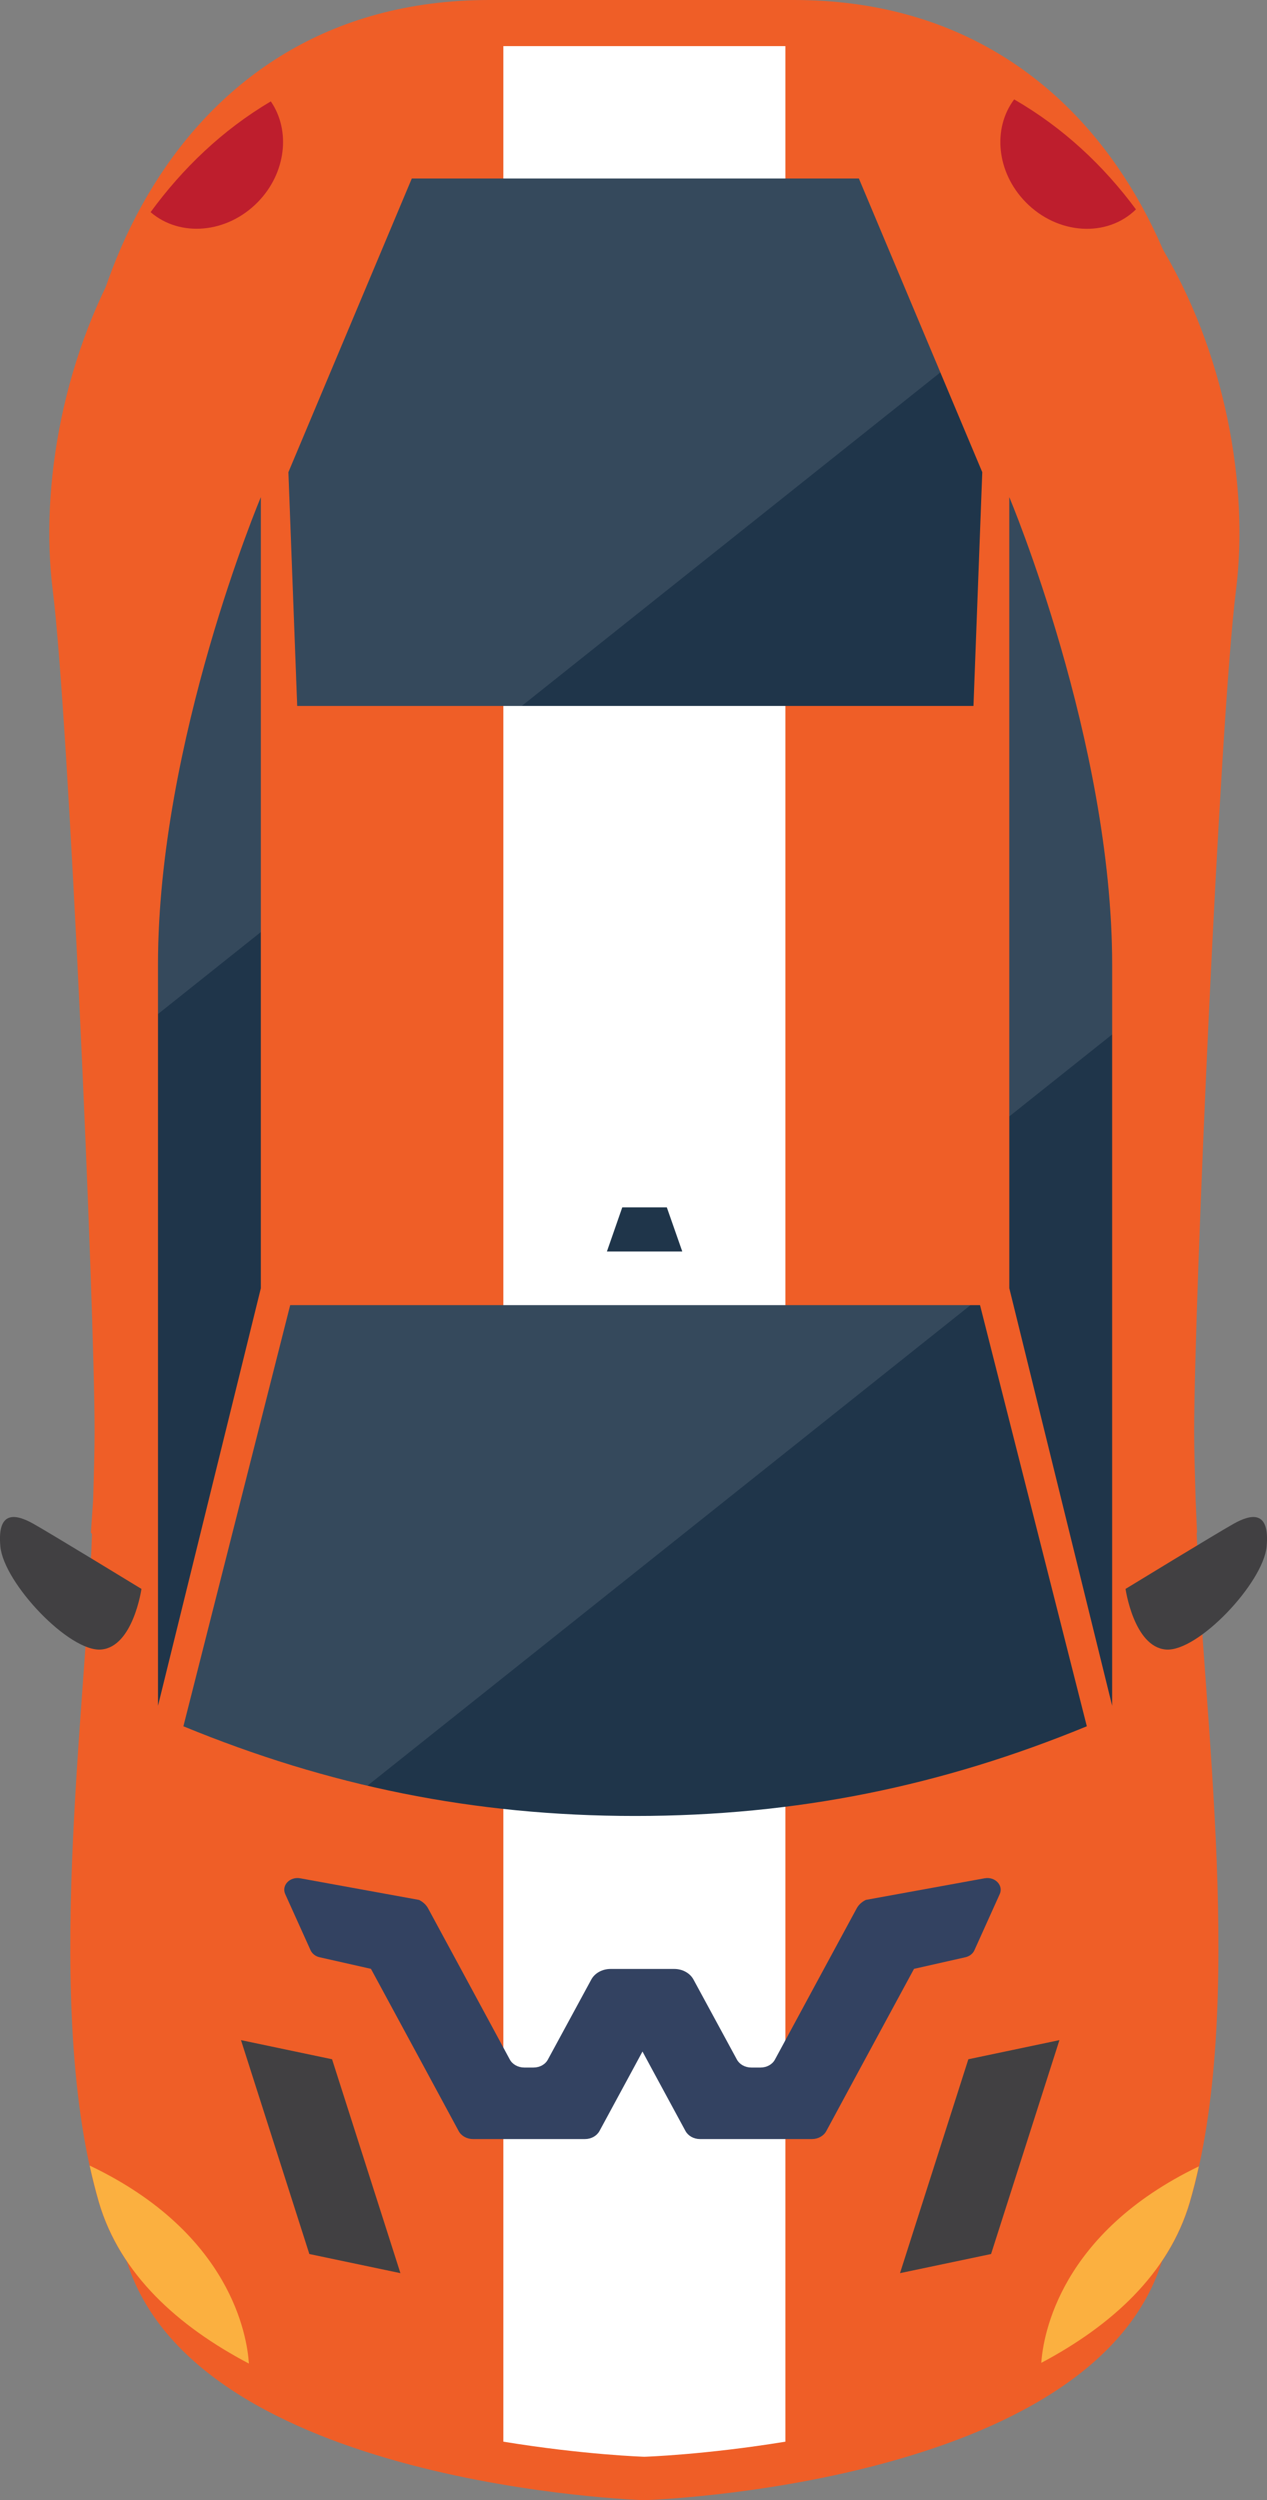 <svg xmlns="http://www.w3.org/2000/svg" id="Ebene_2" data-name="Ebene 2" viewBox="0 0 141.06 278.19"><rect x="0" y="0" width="141.06" height="278.19" fill="#808080" stroke="none"/><defs><style> .cls-1 { fill: #414042; } .cls-2 { fill: #334261; } .cls-3 { opacity: .1; } .cls-3, .cls-4 { fill: #fff; } .cls-5 { fill: #1f354a; } .cls-6 { fill: #be1e2d; } .cls-7 { fill: #fbb040; } .cls-8 { fill: #ef5e27; } </style></defs><g id="OBJECTS"><g><g><path class="cls-8" d="M9.12,80.74c1.73,13.76,4.43,75.71,4.43,88.98,0,1.86-.07,4.33-.16,7.23l-.23,3.47.12.16c-.6,18.54-5.26,50.26.73,70.68,7.46,25.39,57.73,26.93,57.73,26.93,0,0,50.27-1.54,57.73-26.93,6.01-20.46,1.32-52.25.73-70.78l.04-.05-.16-3.52c-.09-2.88-.15-5.32-.15-7.17,0-13.28,2.7-75.22,4.43-88.98,2.72-21.66-9.55-57.54-45.66-57.54h-16.96s-16.96,0-16.96,0c-36.1,0-48.37,35.87-45.66,57.54Z"></path><path class="cls-8" d="M8.81,57.54c1.73,13.76,4.43,75.71,4.43,88.98,0,1.86-.07,4.33-.16,7.23l-.23,3.47.12.15c-.6,18.54-5.27,50.26.73,70.68,7.46,25.39,57.73,26.93,57.73,26.93,0,0,50.27-1.54,57.73-26.93,6.01-20.46,1.32-52.25.73-70.78l.04-.05-.16-3.53c-.09-2.88-.15-5.32-.15-7.17,0-13.28,2.7-75.22,4.43-88.98C136.76,35.87,124.49,0,88.39,0h-16.96s-16.96,0-16.96,0C18.37,0,6.1,35.87,8.81,57.54Z"></path><path class="cls-8" d="M5.87,65.66c1.82,14.48,4.66,79.64,4.66,93.61,0,1.96-.07,4.56-.16,7.61l-.25,3.65.12.16c-.63,19.51-5.54,52.87.77,74.35,7.84,26.71,60.73,28.33,60.73,28.33,0,0,52.88-1.62,60.73-28.33,6.32-21.52,1.39-54.97.76-74.46l.04-.06-.16-3.71c-.09-3.03-.16-5.6-.16-7.55,0-13.97,2.84-79.13,4.66-93.61,2.86-22.79-10.05-60.53-48.03-60.53h-17.84s-17.84,0-17.84,0c-37.98,0-50.89,37.74-48.03,60.53Z"></path></g><g><path class="cls-6" d="M16.77,23.61c3.28,2.82,8.51,2.37,11.93-1.12,3.16-3.23,3.68-7.97,1.45-11.21-5.41,3.2-9.83,7.47-13.38,12.32Z"></path><path class="cls-6" d="M126.47,23.3s0,0,0,0c-3.59-4.85-8.08-9.08-13.56-12.24-2.43,3.24-1.96,8.12,1.28,11.43,3.54,3.62,9.04,3.98,12.28.81Z"></path></g><g><path class="cls-8" d="M14.32,92.13s9.81-49.57,27.73-72.27c0,0-39.7,9.89-27.73,72.27Z"></path><path class="cls-8" d="M127.7,92.13s-9.82-49.57-27.73-72.27c0,0,39.7,9.89,27.73,72.27Z"></path></g><g><path class="cls-4" d="M87.44,5.13h-15.7s-15.7,0-15.7,0v266.55c8.99,1.47,15.7,1.68,15.7,1.68,0,0,6.71-.21,15.7-1.68V5.13Z"></path><polygon class="cls-5" points="74.24 134.34 69.28 134.34 67.57 139.25 75.96 139.25 74.24 134.34"></polygon></g><g><polygon class="cls-1" points="34.44 250.8 44.58 252.93 36.97 229.13 26.83 227 34.44 250.8"></polygon><polygon class="cls-1" points="110.34 250.8 100.2 252.93 107.81 229.13 117.95 227 110.34 250.8"></polygon></g><g><path class="cls-1" d="M125.31,176.79s.92,6.44,4.48,6.75c3.56.31,10.86-7.42,11.23-11.47.37-4.05-1.72-3.62-3.68-2.52-1.96,1.1-12.02,7.24-12.02,7.24Z"></path><path class="cls-1" d="M15.75,176.79s-.92,6.44-4.48,6.75c-3.56.31-10.86-7.42-11.23-11.47-.37-4.05,1.72-3.62,3.68-2.52,1.96,1.1,12.02,7.24,12.02,7.24Z"></path></g><g><path class="cls-7" d="M27.71,262.99c-.19-3.01-1.97-14.5-17.64-21.99-.03-.01-.06-.02-.09-.04.31,1.39.65,2.75,1.03,4.07,2.37,8.05,8.83,13.82,16.7,17.96Z"></path><path class="cls-7" d="M132.46,245.03c.38-1.29.71-2.62,1.01-3.98-15.43,7.42-17.32,18.72-17.54,21.86,7.79-4.13,14.18-9.88,16.53-17.87Z"></path></g><g><g><path class="cls-5" d="M32.31,145.22l-11.89,46.86c16.08,6.62,32.32,9.98,50.29,9.98s34.2-3.36,50.29-9.98l-11.89-46.86H32.31Z"></path><path class="cls-3" d="M108.05,145.22H32.31s-11.89,46.86-11.89,46.86c6.76,2.79,13.56,4.99,20.49,6.61l67.14-53.47Z"></path></g><g><path class="cls-5" d="M17.59,189.8l11.45-46.46V55.32s-11.45,27.16-11.45,52.02c0,24.87,0,82.45,0,82.45Z"></path><path class="cls-3" d="M17.59,112.83l11.45-9.12v-48.38s-11.45,27.16-11.45,52.02v5.48Z"></path></g><g><polygon class="cls-5" points="108.38 78.55 109.36 52.54 95.62 19.86 45.85 19.86 32.11 52.54 33.09 78.55 108.38 78.55"></polygon><polygon class="cls-3" points="104.69 41.44 95.62 19.86 45.85 19.86 32.11 52.54 33.09 78.55 58.09 78.55 104.69 41.44"></polygon></g><g><path class="cls-5" d="M123.82,189.8l-11.45-46.46V55.32s11.45,27.16,11.45,52.02c0,24.87,0,82.45,0,82.45Z"></path><path class="cls-3" d="M112.37,124.22l11.45-9.12v-7.76c0-24.87-11.45-52.02-11.45-52.02v68.9Z"></path></g></g><path class="cls-2" d="M109.64,208.99l-13.25,2.41c-.42.21-.78.52-1,.92l-3.66,6.76-5.45,10.08c-.29.55-.92.89-1.6.89h-1.04c-.69,0-1.31-.35-1.6-.89l-4.82-8.88c-.39-.74-1.24-1.2-2.16-1.2h-7.08c-.92,0-1.77.46-2.16,1.2l-4.82,8.88c-.29.55-.91.89-1.6.89h-1.04c-.68,0-1.31-.35-1.6-.89l-5.45-10.08-3.66-6.76c-.22-.4-.58-.71-1-.92l-13.25-2.41c-1.14-.19-2.07.79-1.65,1.75l2.83,6.27c.18.38.55.67,1,.77l5.72,1.29,5.94,10.97,3.82,7.07c.29.55.92.9,1.6.9h12.47c.69,0,1.31-.35,1.61-.89l3.83-7.07.96-1.78.96,1.78,3.83,7.07c.3.54.92.89,1.61.89h12.47c.68,0,1.31-.35,1.6-.9l3.82-7.07,5.94-10.97,5.72-1.29c.45-.1.83-.39,1-.77l2.83-6.27c.42-.95-.52-1.94-1.65-1.75Z"></path></g></g></svg>